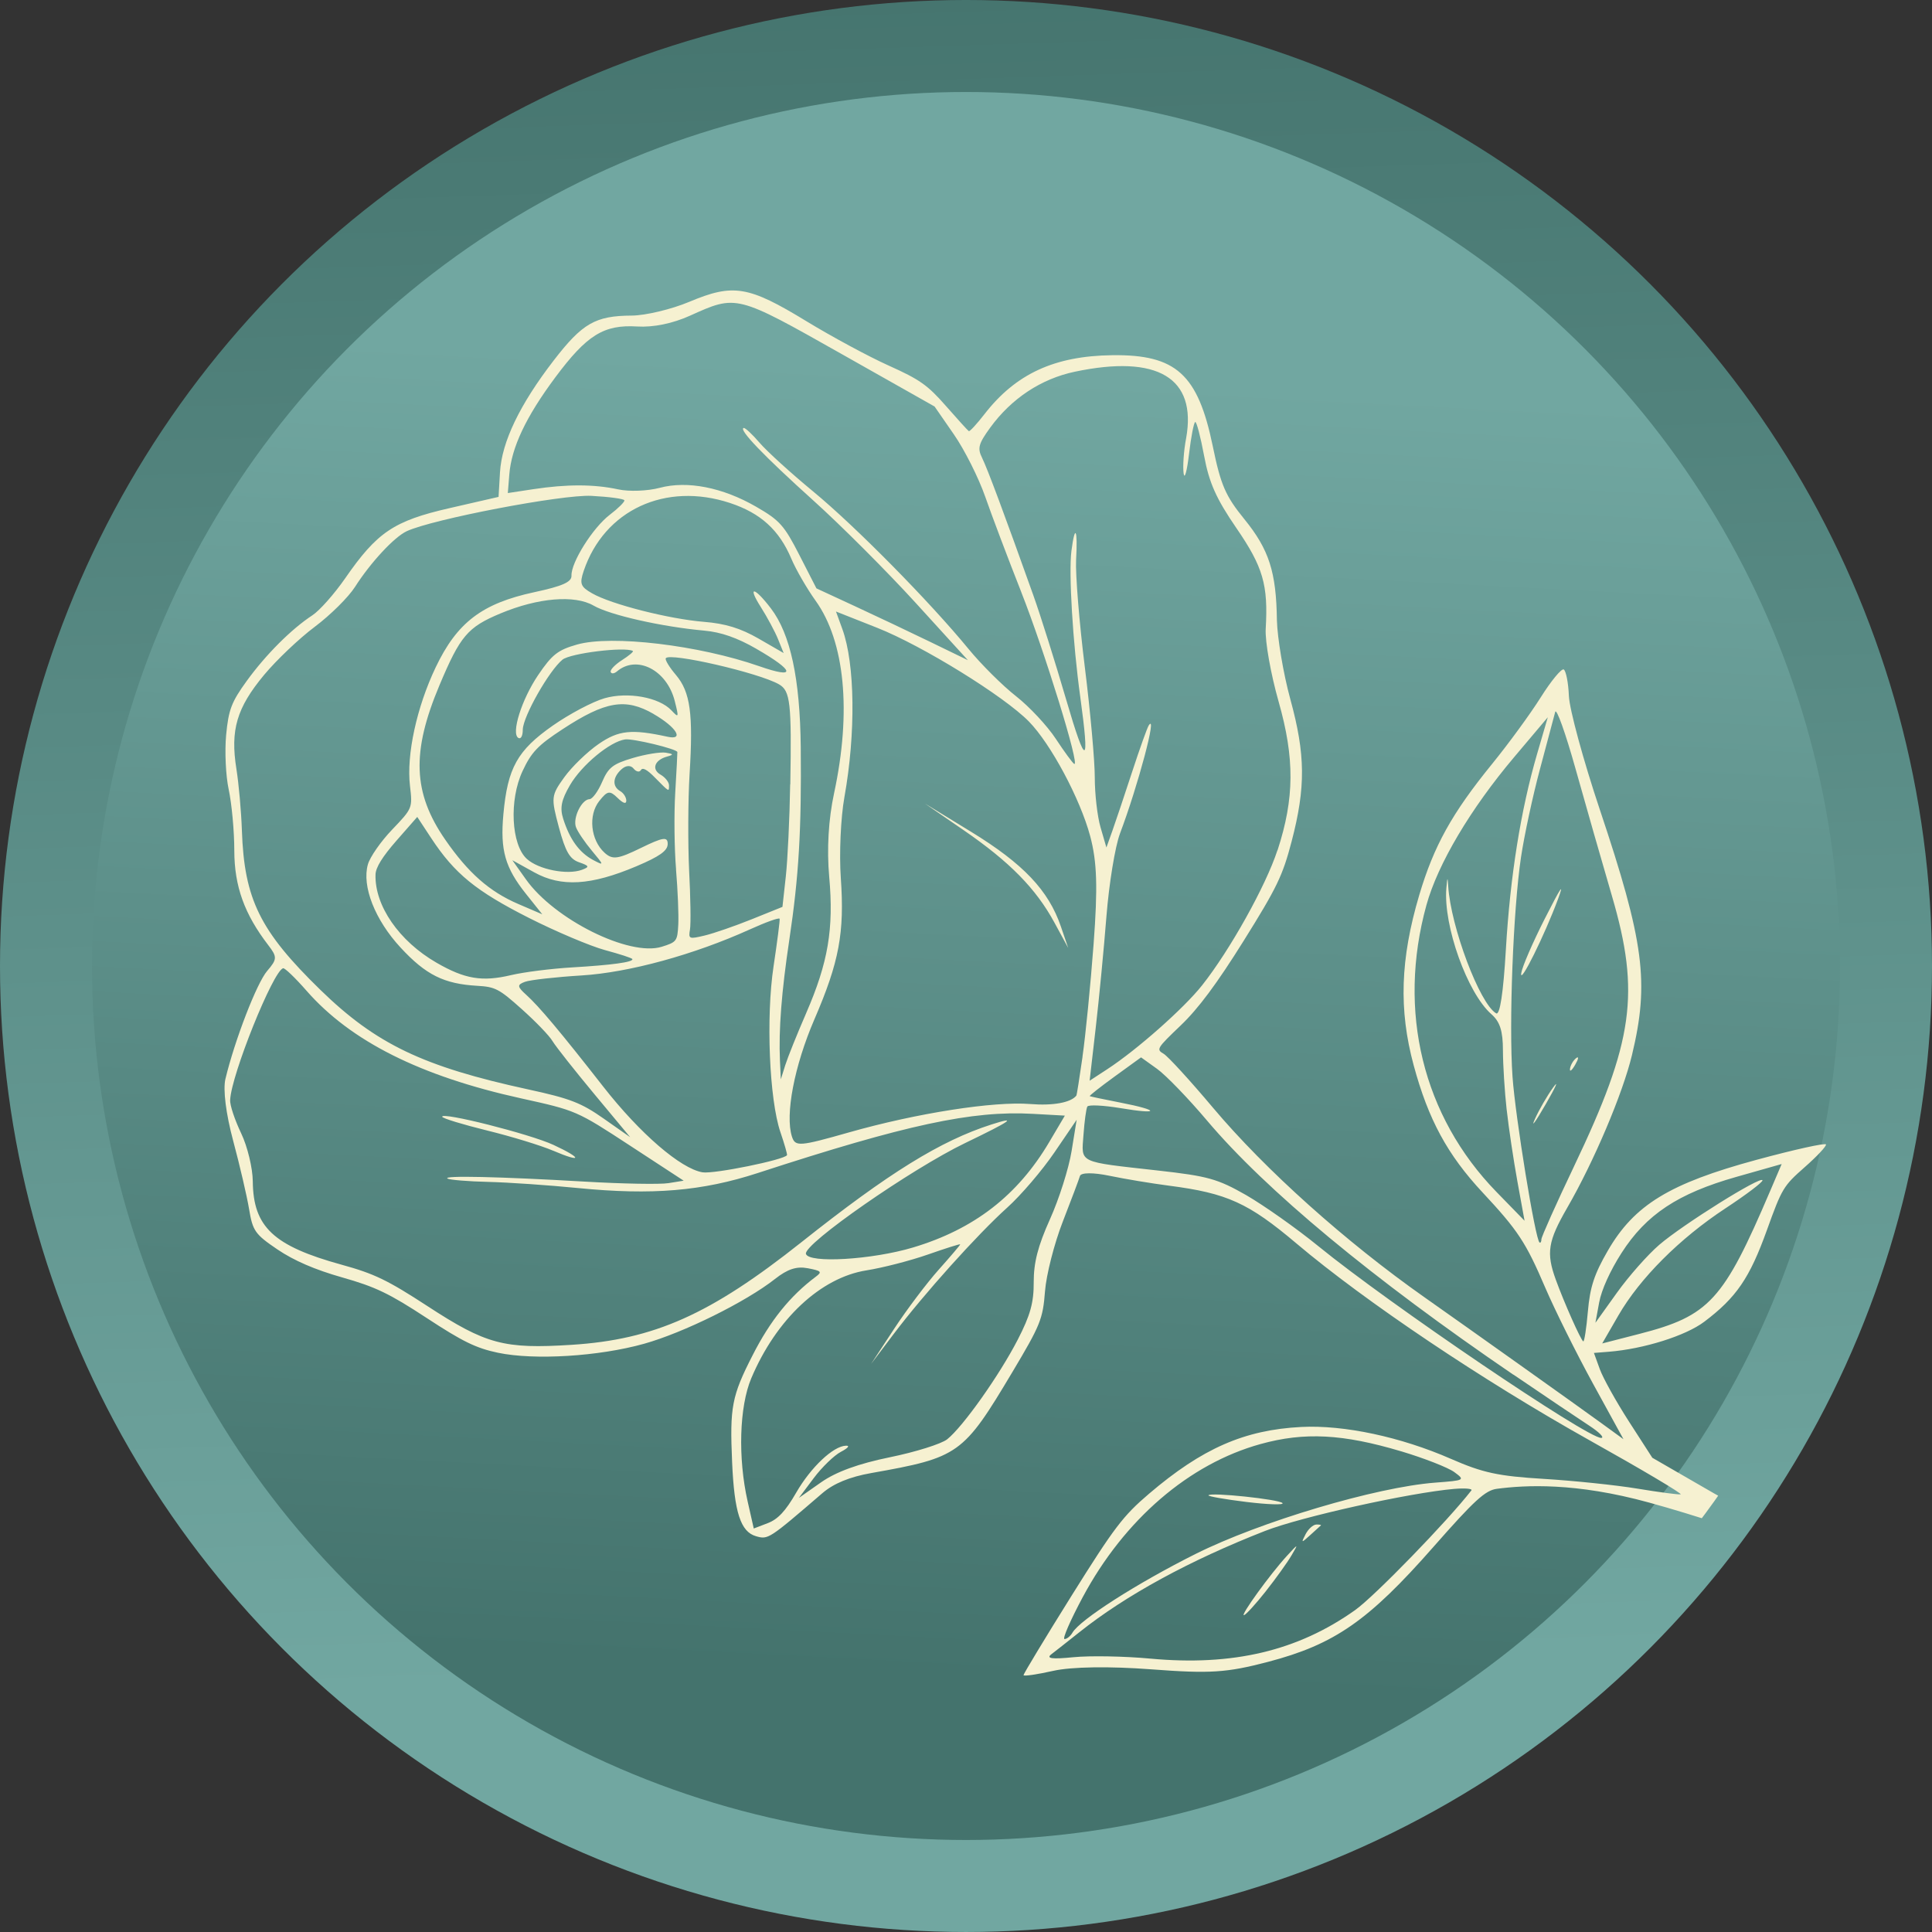<svg xmlns:xlink="http://www.w3.org/1999/xlink" xmlns="http://www.w3.org/2000/svg" xmlns:svg="http://www.w3.org/2000/svg" width="2.1in" viewBox="0 0 151.2 151.2" height="2.1in" preserveAspectRatio="xMidYMid" id="svg3643" xml:space="preserve"><rect x="0" y="0" width="151.2" height="151.2" fill="#333333" stroke="none"/>  <defs id="defs505">    <linearGradient id="linearGradient78">      <stop style="stop-color:#44736d;stop-opacity:1;" offset="0" id="stop77"></stop>      <stop style="stop-color:#71a7a1;stop-opacity:1;" offset="1" id="stop78"></stop>    </linearGradient>    <linearGradient xlink:href="#linearGradient78" id="linearGradient104" x1="-9352.388" y1="3816.126" x2="-9345.388" y2="3680.126" gradientUnits="userSpaceOnUse" gradientTransform="translate(107,31)"></linearGradient>    <linearGradient xlink:href="#linearGradient78" id="linearGradient106" x1="-9358.388" y1="3634.126" x2="-9352.388" y2="3816.126" gradientUnits="userSpaceOnUse" gradientTransform="translate(107,31)"></linearGradient>    <clipPath id="clipPath117">      <circle style="fill:url(#linearGradient118);fill-opacity:1;stroke:url(#linearGradient120);stroke-width:9.6;stroke-linecap:square;stroke-dasharray:none;paint-order:stroke fill markers" id="circle117" cx="-9241.388" cy="3773.126" r="96"></circle>    </clipPath>    <linearGradient xlink:href="#linearGradient78" id="linearGradient118" gradientUnits="userSpaceOnUse" gradientTransform="translate(107,31)" x1="-9352.388" y1="3816.126" x2="-9345.388" y2="3680.126"></linearGradient>    <linearGradient xlink:href="#linearGradient78" id="linearGradient120" gradientUnits="userSpaceOnUse" gradientTransform="translate(107,31)" x1="-9358.388" y1="3634.126" x2="-9352.388" y2="3816.126"></linearGradient>  </defs>  <g id="layer-MC0-4" transform="matrix(0.75,0,0,0.75,7006.641,-2754.245)">    <g id="g120">      <circle style="fill:url(#linearGradient104);fill-opacity:1;stroke:url(#linearGradient106);stroke-width:9.6;stroke-linecap:square;stroke-dasharray:none;paint-order:stroke fill markers" id="path89" cx="-9241.388" cy="3773.126" r="96"></circle>      <path id="path71-4" style="fill:#f6f1d1;fill-opacity:1;stroke-width:1" d="m -9097.944,3849.273 c -26.139,-2.128 -52.367,-14.705 -72.152,-20.153 -7.708,-2.123 -12.954,-1.825 -15.898,-1.439 -1.208,0.159 -2.357,1.21 -6.623,6.066 -6.772,7.707 -10.32,10.172 -17.257,11.992 -4.321,1.133 -6.049,1.244 -12.169,0.78 -4.363,-0.331 -8.334,-0.272 -10.229,0.155 -1.702,0.383 -3.104,0.586 -3.115,0.451 0,-0.134 2.247,-3.862 5.011,-8.284 4.467,-7.14 5.37,-8.329 8.087,-10.646 5.552,-4.734 9.955,-6.665 15.892,-6.968 4.45,-0.227 10.379,1.038 15.621,3.333 3.322,1.452 4.911,1.796 9.687,2.086 3.143,0.191 7.537,0.648 9.764,1.017 2.227,0.369 4.255,0.637 4.507,0.597 0.25,-0.039 -4.011,-2.57 -9.47,-5.623 -11.106,-6.212 -23.447,-14.496 -30.606,-20.547 -5.023,-4.245 -7.251,-5.257 -13.311,-6.04 -1.816,-0.235 -4.609,-0.699 -6.206,-1.032 -1.695,-0.353 -2.98,-0.344 -3.086,0.019 -0.096,0.34 -0.907,2.493 -1.796,4.776 -0.89,2.288 -1.721,5.55 -1.852,7.266 -0.221,2.882 -0.475,3.511 -3.389,8.395 -5.154,8.638 -5.569,8.935 -14.753,10.565 -2.242,0.398 -3.913,1.086 -5.083,2.093 -5.602,4.821 -5.658,4.858 -6.923,4.498 -1.616,-0.462 -2.269,-2.479 -2.5,-7.727 -0.25,-5.758 -0.048,-6.886 2.15,-11.18 1.827,-3.59 3.895,-6.16 6.578,-8.17 0.688,-0.515 0.596,-0.613 -0.835,-0.888 -1.165,-0.223 -2.108,0.087 -3.42,1.121 -3.029,2.386 -9.544,5.61 -13.666,6.762 -4.727,1.322 -11.451,1.734 -15.25,0.934 -2.277,-0.479 -3.671,-1.16 -7.444,-3.636 -3.892,-2.552 -5.32,-3.237 -8.826,-4.231 -2.818,-0.798 -5.014,-1.749 -6.731,-2.912 -2.336,-1.581 -2.582,-1.933 -2.957,-4.2 -0.226,-1.36 -0.972,-4.566 -1.659,-7.125 -0.76,-2.833 -1.078,-5.363 -0.811,-6.47 0.982,-4.078 3.272,-10.001 4.354,-11.263 1.052,-1.226 1.062,-1.463 0.115,-2.694 -2.477,-3.227 -3.534,-6.121 -3.543,-9.856 0,-2.068 -0.274,-4.938 -0.583,-6.378 -0.312,-1.439 -0.427,-4.003 -0.269,-5.694 0.25,-2.639 0.555,-3.441 2.145,-5.635 1.997,-2.756 4.662,-5.42 6.854,-6.856 0.753,-0.493 2.291,-2.228 3.418,-3.854 3.34,-4.823 5.077,-5.993 10.877,-7.324 l 5.133,-1.177 0.149,-2.563 c 0.182,-3.163 2.056,-7.069 5.595,-11.662 3,-3.894 4.356,-4.675 8.16,-4.694 1.435,-0.01 4.133,-0.654 5.995,-1.435 4.603,-1.931 6.165,-1.672 12.232,2.028 2.648,1.612 6.503,3.693 8.57,4.621 3.244,1.457 4.063,2.03 5.977,4.215 1.219,1.392 2.296,2.575 2.393,2.631 0.096,0.055 0.83,-0.742 1.631,-1.774 3.268,-4.212 7.312,-6.077 13.342,-6.152 6.652,-0.083 8.936,1.987 10.483,9.504 0.834,4.054 1.32,5.176 3.302,7.615 2.572,3.166 3.322,5.505 3.389,10.55 0.048,1.803 0.655,5.509 1.402,8.236 1.58,5.765 1.611,9.179 0.135,14.824 -0.941,3.594 -1.532,4.819 -5.016,10.395 -2.791,4.465 -4.715,7.051 -6.555,8.809 -2.502,2.391 -2.573,2.507 -1.794,2.957 0.447,0.257 2.768,2.794 5.159,5.636 5.439,6.465 13.843,13.995 22.094,19.798 4.543,3.195 16.004,11.348 18.447,13.125 l 2.291,1.666 -3.17,-5.779 c -1.741,-3.179 -3.986,-7.692 -4.989,-10.027 -2.026,-4.735 -2.846,-5.98 -6.546,-9.947 -3.664,-3.929 -5.657,-7.607 -7.187,-13.264 -1.569,-5.798 -1.396,-11.098 0.58,-17.758 1.522,-5.13 3.417,-8.545 7.59,-13.673 1.716,-2.109 4.006,-5.242 5.088,-6.963 1.082,-1.721 2.162,-3.031 2.4,-2.91 0.231,0.133 0.482,1.362 0.538,2.761 0.058,1.397 1.507,6.725 3.22,11.839 4.636,13.841 5.187,18.046 3.363,25.637 -0.968,4.025 -3.967,11.102 -6.748,15.918 -2.025,3.508 -2.219,4.714 -1.204,7.512 0.871,2.402 2.601,6.291 2.867,6.445 0.111,0.064 0.327,-1.341 0.484,-3.121 0.221,-2.547 0.666,-3.899 2.079,-6.341 2.761,-4.773 6.437,-7.019 15.511,-9.48 3.94,-1.069 7.205,-1.791 7.255,-1.606 0.053,0.184 -0.95,1.253 -2.222,2.371 -2.225,1.958 -2.373,2.206 -3.948,6.58 -1.798,4.997 -3.189,7.029 -6.533,9.549 -1.946,1.467 -6.309,2.838 -9.961,3.13 l -1.55,0.124 0.617,1.702 c 0.341,0.935 1.711,3.396 3.046,5.469 l 2.43,3.767 6.438,3.716 c 3.54,2.044 8.539,3.518 10.028,4.99 1.094,1.079 56.322,15.833 55.355,16.141 z m -59.547,-52.635 1.215,-2.847 -4.726,1.341 c -6.098,1.73 -9.408,3.923 -11.983,7.939 -1.19,1.856 -2.089,3.844 -2.332,5.154 l -0.394,2.132 2.244,-3.135 c 1.234,-1.724 3.223,-3.974 4.418,-5.001 2.479,-2.13 10.639,-7.231 10.772,-6.734 0.048,0.182 -1.685,1.494 -3.853,2.919 -4.789,3.147 -8.943,7.303 -11.192,11.199 l -1.679,2.908 3.873,-0.996 c 7.303,-1.878 8.774,-3.484 13.636,-14.879 z m -26.784,19.133 c -14.695,-10.018 -25.838,-19.262 -31.962,-26.517 -1.947,-2.306 -4.292,-4.733 -5.212,-5.394 l -1.673,-1.199 -2.741,1.987 c -1.508,1.093 -2.684,2.021 -2.614,2.061 0.077,0.039 1.52,0.345 3.223,0.676 4.125,0.803 4.108,1.264 0,0.575 -1.79,-0.299 -3.352,-0.374 -3.472,-0.167 -0.12,0.207 -0.302,1.536 -0.403,2.951 -0.216,3 -0.677,2.778 7.785,3.726 5.187,0.58 6.204,0.863 9.172,2.554 1.829,1.057 5.238,3.451 7.56,5.346 7.401,6.036 28.116,20.075 29.51,19.999 0.365,-0.019 -0.211,-0.602 -1.273,-1.292 -1.064,-0.692 -4.611,-3.078 -7.879,-5.305 z m -6.14,11.916 c -4.678,0.403 -16.016,2.92 -19.776,4.392 -7.875,3.081 -14.535,6.715 -19.376,10.572 -1.149,0.915 -2.457,1.944 -2.907,2.288 -0.591,0.451 0.048,0.538 2.295,0.314 1.713,-0.171 5.318,-0.106 8.012,0.145 8.617,0.8 15.392,-0.804 21.389,-5.066 2.022,-1.437 9.63,-9.27 12.125,-12.483 0.144,-0.182 -0.652,-0.255 -1.764,-0.16 z m -15.062,4.83 c -0.926,0.841 -0.959,0.835 -0.48,-0.092 0.283,-0.548 0.788,-1.006 1.119,-1.016 0.331,-0.01 0.545,0.034 0.48,0.092 -0.067,0.062 -0.571,0.518 -1.119,1.016 z m -4.621,5.848 c -1.041,1.318 -2.066,2.443 -2.277,2.499 -0.461,0.122 2.732,-4.29 4.482,-6.194 1.197,-1.303 1.214,-1.304 0.461,-0.024 -0.427,0.729 -1.63,2.404 -2.671,3.722 z m 14.129,-14.593 c -6.096,-1.822 -10.111,-2.03 -14.686,-0.762 -7.464,2.068 -14.212,7.879 -18.552,15.975 -1.292,2.412 -2.148,4.38 -1.899,4.372 0.245,0 0.618,-0.307 0.826,-0.663 0.776,-1.344 6.728,-5.152 12.828,-8.206 6.744,-3.378 18.85,-6.982 25.022,-7.451 3.104,-0.236 3.145,-0.258 1.99,-1.104 -0.65,-0.473 -3.138,-1.446 -5.53,-2.163 z m -16.158,5.28 c -2.24,-0.274 -4.023,-0.586 -3.962,-0.692 0.197,-0.341 7.409,0.419 7.729,0.813 0.173,0.205 -1.526,0.153 -3.767,-0.121 z m 34.197,-35.047 c 6.203,-13.002 6.911,-18.057 3.946,-28.182 -1.032,-3.523 -2.737,-9.482 -3.79,-13.24 -1.052,-3.758 -2.012,-6.441 -2.133,-5.963 -0.12,0.48 -0.834,3.155 -1.586,5.948 -0.751,2.792 -1.643,6.935 -1.982,9.207 -0.816,5.477 -1.275,17.35 -0.885,22.907 0.298,4.226 2.387,17.045 2.821,17.295 0.11,0.065 0.197,-0.087 0.192,-0.333 0,-0.249 1.532,-3.686 3.418,-7.639 z m -0.432,-10.156 c 0.048,-0.373 0.341,-0.875 0.64,-1.109 0.298,-0.232 0.255,0.075 -0.096,0.684 -0.35,0.61 -0.596,0.801 -0.544,0.425 z m -3.674,5.272 c 0.432,-0.97 1.297,-2.467 1.921,-3.327 0.624,-0.86 0.269,-0.065 -0.786,1.764 -1.057,1.83 -1.567,2.533 -1.134,1.563 z m -1.413,-15.25 c 0.091,-0.647 1.199,-3.203 2.456,-5.679 1.684,-3.314 2.05,-3.86 1.386,-2.066 -1.403,3.792 -4.038,9.104 -3.842,7.744 z m -1.522,14.256 c -0.211,-1.888 -0.384,-4.668 -0.389,-6.178 0,-2.049 -0.312,-3.011 -1.208,-3.797 -2.507,-2.203 -5.025,-9.241 -4.696,-13.138 0.101,-1.19 0.13,-1.226 0.192,-0.234 0.259,4.248 3.29,12.297 5.005,13.287 0.389,0.224 0.746,-2.121 1.013,-6.66 0.451,-7.673 1.556,-14.571 3.268,-20.441 l 1.108,-3.796 -3.524,4.176 c -4.553,5.396 -7.958,11.14 -9.141,15.423 -3.058,11.073 -0.379,22.039 7.314,29.939 l 2.925,3.002 -0.742,-4.075 c -0.408,-2.242 -0.913,-5.62 -1.122,-7.509 z m -49.352,17.979 c 0,-2.032 0.432,-3.747 1.702,-6.569 0.946,-2.1 1.958,-5.291 2.25,-7.092 l 0.53,-3.272 -2.325,3.413 c -1.278,1.877 -3.488,4.461 -4.91,5.741 -3.14,2.827 -8.713,9.032 -11.879,13.226 l -2.333,3.09 2.393,-3.647 c 1.315,-2.005 3.412,-4.787 4.659,-6.182 1.246,-1.395 2.257,-2.585 2.244,-2.645 -0.048,-0.049 -1.523,0.417 -3.359,1.06 -1.835,0.643 -4.723,1.388 -6.418,1.656 -4.791,0.756 -9.424,5.096 -12.027,11.264 -1.246,2.953 -1.404,8.315 -0.379,12.843 l 0.64,2.83 1.455,-0.557 c 1.068,-0.408 1.858,-1.254 2.972,-3.183 1.535,-2.659 3.869,-4.861 5.196,-4.901 0.437,-0.015 0.221,0.244 -0.545,0.648 -0.698,0.37 -1.968,1.599 -2.819,2.733 l -1.548,2.063 2.314,-1.622 c 1.563,-1.096 3.892,-1.944 7.184,-2.617 2.679,-0.548 5.368,-1.391 5.976,-1.874 1.64,-1.303 5.436,-6.662 7.357,-10.387 1.317,-2.553 1.684,-3.877 1.671,-6.023 z m 25.443,-45.053 c 1.769,-5.417 1.8,-9.594 0.11,-15.525 -0.815,-2.864 -1.42,-6.274 -1.344,-7.578 0.269,-4.6 -0.274,-6.464 -3.065,-10.528 -2.095,-3.053 -2.841,-4.719 -3.361,-7.526 -0.37,-1.982 -0.785,-3.573 -0.928,-3.535 -0.144,0.039 -0.437,1.54 -0.648,3.337 -0.211,1.797 -0.466,2.713 -0.563,2.035 -0.096,-0.678 0,-2.339 0.264,-3.692 1.126,-6.297 -2.987,-8.748 -11.623,-6.926 -3.516,0.742 -6.612,2.791 -8.83,5.843 -1.215,1.673 -1.341,2.14 -0.846,3.134 0.55,1.107 2.344,5.913 5.361,14.378 0.742,2.082 2.286,6.987 3.43,10.9 2.071,7.085 2.466,6.993 1.455,-0.343 -0.778,-5.649 -1.216,-12.901 -0.918,-15.216 0.37,-2.864 0.67,-2.306 0.485,0.937 -0.077,1.5 0.331,6.53 0.91,11.177 0.579,4.647 1.047,9.841 1.041,11.543 0,1.702 0.264,4.038 0.601,5.193 l 0.612,2.099 0.606,-1.692 c 0.331,-0.93 1.261,-3.697 2.061,-6.147 0.8,-2.451 1.589,-4.657 1.752,-4.904 0.929,-1.406 -1.121,6.301 -3,11.279 -0.508,1.347 -1.146,5.238 -1.416,8.646 -0.269,3.408 -0.775,8.662 -1.123,11.676 l -0.631,5.479 1.865,-1.218 c 3.076,-2.009 7.973,-6.342 9.86,-8.724 2.912,-3.676 6.654,-10.379 7.867,-14.093 z m -25.553,27.499 c -6.317,-0.354 -13.206,1.128 -28.66,6.17 -5.819,1.898 -11.047,2.337 -18.77,1.576 -3.077,-0.304 -7.302,-0.594 -9.388,-0.643 -2.086,-0.05 -3.992,-0.206 -4.236,-0.347 -0.581,-0.335 5.379,-0.203 14.307,0.317 3.934,0.23 7.868,0.302 8.742,0.16 l 1.59,-0.256 -5.599,-3.66 c -5.592,-3.655 -5.609,-3.659 -11.381,-4.934 -10.496,-2.313 -17.756,-5.956 -22.368,-11.22 -1.174,-1.342 -2.276,-2.401 -2.45,-2.354 -1.044,0.28 -5.412,11.139 -5.524,13.736 -0.048,0.544 0.494,2.115 1.15,3.493 0.657,1.377 1.2,3.633 1.21,5.012 0.048,4.75 2.144,6.732 9.271,8.695 3.422,0.943 4.788,1.603 8.978,4.334 6.096,3.974 7.961,4.475 15.023,4.025 8.617,-0.548 14.476,-3.165 23.972,-10.705 9.116,-7.239 14.512,-10.581 19.842,-12.289 2.783,-0.892 2.046,-0.372 -2.731,1.928 -5.624,2.708 -16.907,10.558 -16.635,11.573 0.274,1.01 6.898,0.617 11.175,-0.664 6.372,-1.908 10.913,-5.422 14.211,-10.998 l 1.633,-2.762 z m -50.055,3.841 c -1.238,-0.532 -4.327,-1.476 -6.864,-2.099 -2.537,-0.624 -4.648,-1.268 -4.692,-1.433 -0.149,-0.556 9.14,1.79 11.607,2.932 3.055,1.415 3.013,1.912 -0.048,0.598 z m 55.255,-9.805 c 0.317,-2.183 0.839,-7.466 1.159,-11.739 0.447,-5.945 0.36,-8.591 -0.355,-11.273 -1.043,-3.893 -4.111,-9.632 -6.397,-11.963 -2.598,-2.651 -11.118,-7.914 -15.826,-9.775 l -4.304,-1.702 0.668,1.839 c 1.321,3.646 1.408,10.859 0.211,17.537 -0.384,2.134 -0.552,5.93 -0.374,8.437 0.398,5.702 -0.168,8.75 -2.756,14.742 -2.096,4.855 -3.075,9.967 -2.344,12.237 0.346,1.067 0.765,1.037 5.954,-0.439 7.052,-2.006 15.113,-3.267 18.918,-2.96 2.373,0.193 4.24,-0.149 4.805,-0.879 0.048,-0.049 0.331,-1.878 0.647,-4.062 z m -2.925,-13.987 c -1.93,-3.554 -4.68,-6.353 -9.502,-9.666 l -4.022,-2.766 4.808,2.942 c 5.46,3.341 8.095,6.117 9.385,9.891 l 0.766,2.238 z m -3.457,-34.479 c -1.387,-3.515 -3.083,-8.002 -3.769,-9.971 -0.688,-1.969 -2.156,-4.892 -3.266,-6.492 l -2.015,-2.913 -9.693,-5.474 c -11.032,-6.23 -10.951,-6.206 -15.838,-4.001 -1.806,0.815 -3.818,1.228 -5.497,1.125 -3.494,-0.214 -5.254,0.879 -8.556,5.315 -3.058,4.108 -4.573,7.313 -4.796,10.15 l -0.154,1.915 2.654,-0.403 c 3.505,-0.532 6.348,-0.525 8.866,0.019 1.131,0.248 3.078,0.173 4.326,-0.16 2.877,-0.771 6.571,-0.048 10.069,1.973 2.454,1.416 2.922,1.935 4.514,5.049 l 1.776,3.47 3.973,1.839 c 2.185,1.012 5.741,2.695 7.901,3.744 l 3.927,1.907 -5.431,-5.961 c -2.987,-3.278 -7.795,-8.089 -10.684,-10.691 -5.147,-4.636 -7.832,-7.429 -7.281,-7.577 0.154,-0.039 0.898,0.652 1.658,1.54 0.761,0.887 3.274,3.174 5.587,5.08 4.409,3.634 12.156,11.485 16.231,16.453 1.321,1.607 3.541,3.817 4.936,4.909 1.395,1.093 3.266,3.095 4.157,4.451 0.893,1.355 1.758,2.535 1.924,2.623 0.641,0.314 -3.106,-11.791 -5.523,-17.921 z m -25.14,56.337 c -1.159,-3.418 -1.513,-11.991 -0.715,-17.288 0.389,-2.589 0.676,-4.827 0.637,-4.973 -0.048,-0.15 -1.438,0.354 -3.109,1.11 -5.851,2.648 -12.619,4.5 -17.559,4.804 -2.713,0.167 -5.37,0.466 -5.906,0.664 -0.837,0.31 -0.819,0.5 0.13,1.356 1.346,1.215 3.517,3.801 8.046,9.592 3.818,4.881 8.072,8.551 10.352,8.931 1.171,0.194 8.53,-1.3 8.813,-1.79 0.048,-0.076 -0.264,-1.16 -0.688,-2.408 z m 2.691,-12.42 c 2.293,-5.269 2.891,-8.807 2.403,-14.21 -0.259,-2.888 -0.082,-5.996 0.509,-8.738 1.83,-8.519 1.129,-15.813 -1.928,-20.079 -0.914,-1.276 -2.052,-3.247 -2.53,-4.378 -1.266,-2.999 -3.206,-4.765 -6.399,-5.821 -6.745,-2.227 -13.12,0.73 -15.269,7.083 -0.451,1.338 -0.336,1.653 0.868,2.339 1.997,1.153 8.048,2.685 11.663,2.977 2.248,0.181 3.831,0.666 5.721,1.753 l 2.611,1.507 -0.58,-1.437 c -0.317,-0.791 -1.138,-2.316 -1.819,-3.39 -1.409,-2.22 -0.665,-2.103 1.069,0.168 2.04,2.679 3.041,7.33 3.113,14.492 0.086,8.604 -0.202,13.476 -1.186,20.039 -0.818,5.454 -1.129,9.453 -0.984,12.648 l 0.091,1.961 0.461,-1.472 c 0.255,-0.81 1.237,-3.257 2.187,-5.44 z m -1.657,-23.863 c 0.144,-8.526 0,-9.757 -1.175,-10.438 -2.086,-1.204 -11.451,-3.361 -11.82,-2.723 -0.096,0.163 0.384,0.95 1.065,1.747 1.499,1.78 1.811,4.049 1.418,10.363 -0.163,2.67 -0.178,7.171 -0.048,10.004 0.149,2.832 0.192,5.618 0.091,6.188 -0.168,0.995 -0.106,1.021 1.54,0.628 0.945,-0.226 3.156,-0.991 4.914,-1.699 l 3.195,-1.288 0.35,-3.171 c 0.192,-1.744 0.399,-6.071 0.456,-9.615 z m -24.789,26.824 c -0.35,-0.608 -1.831,-2.12 -3.247,-3.386 -2.352,-2.105 -2.75,-2.313 -4.634,-2.421 -3.479,-0.203 -5.353,-1.135 -7.992,-3.983 -2.675,-2.886 -4.064,-6.415 -3.416,-8.687 0.221,-0.775 1.35,-2.397 2.533,-3.631 2.121,-2.218 2.132,-2.244 1.858,-4.57 -0.379,-3.224 0.7,-8.2 2.678,-12.352 2.235,-4.692 4.836,-6.675 10.296,-7.85 2.949,-0.635 3.906,-1.06 3.879,-1.726 -0.053,-1.375 2.228,-5.003 3.999,-6.354 0.879,-0.67 1.564,-1.349 1.521,-1.506 -0.048,-0.161 -1.588,-0.368 -3.435,-0.466 -3.046,-0.161 -16.572,2.427 -19.279,3.689 -1.304,0.608 -3.767,3.26 -5.397,5.814 -0.683,1.07 -2.571,2.941 -4.196,4.159 -1.625,1.217 -4.005,3.478 -5.289,5.022 -2.862,3.443 -3.538,5.747 -2.887,9.825 0.245,1.538 0.503,4.422 0.571,6.41 0.245,7.172 1.879,10.487 8.201,16.641 5.8,5.647 10.71,7.998 21.676,10.376 4.368,0.948 5.527,1.396 7.879,3.048 l 2.759,1.937 -3.703,-4.452 c -2.036,-2.449 -4.006,-4.94 -4.376,-5.536 z m 12.869,-17.948 c -0.182,-2.173 -0.221,-5.788 -0.086,-8.035 0.134,-2.247 0.231,-4.143 0.221,-4.215 -0.053,-0.326 -4.643,-1.433 -5.454,-1.319 -1.577,0.224 -4.526,2.669 -5.752,4.77 -0.902,1.543 -1.07,2.377 -0.708,3.509 0.688,2.159 1.665,3.508 3.102,4.292 1.19,0.631 1.177,0.58 -0.096,-0.941 -0.751,-0.897 -1.505,-2.01 -1.674,-2.477 -0.35,-0.955 0.59,-2.894 1.42,-2.92 0.298,-0.01 0.889,-0.815 1.309,-1.793 0.653,-1.518 1.119,-1.881 3.196,-2.498 1.337,-0.397 2.889,-0.648 3.448,-0.558 0.816,0.133 0.845,0.21 0.139,0.404 -1.308,0.356 -1.658,1.325 -0.682,1.889 0.475,0.273 0.87,0.767 0.879,1.099 0,0.736 0.048,0.734 -1.468,-0.793 -0.806,-0.83 -1.288,-1.092 -1.465,-0.785 -0.149,0.254 -0.491,0.182 -0.765,-0.159 -0.298,-0.375 -0.806,-0.338 -1.27,0.085 -0.917,0.837 -0.967,1.783 -0.12,2.272 0.341,0.194 0.622,0.636 0.632,0.98 0,0.402 -0.317,0.306 -0.914,-0.278 -0.813,-0.793 -1.056,-0.748 -1.908,0.329 -1.169,1.476 -0.904,4.067 0.55,5.394 0.829,0.755 1.377,0.684 3.786,-0.491 2.318,-1.132 2.816,-1.207 2.805,-0.423 0,0.708 -0.843,1.304 -3.255,2.325 -4.757,2.014 -7.858,2.2 -10.67,0.637 l -2.286,-1.265 1.421,2.001 c 2.971,4.186 10.791,8.074 14.156,7.034 1.571,-0.486 1.648,-0.588 1.739,-2.309 0.053,-0.991 -0.053,-3.579 -0.235,-5.751 z m -7.42,8.414 c -1.545,-0.422 -5.104,-1.927 -7.909,-3.345 -5.561,-2.812 -7.778,-4.623 -10.232,-8.352 l -1.446,-2.198 -2.162,2.466 c -1.473,1.68 -2.172,2.808 -2.193,3.542 -0.096,3.256 2.458,6.949 6.363,9.204 2.966,1.712 4.766,2.011 7.794,1.292 1.319,-0.313 4.191,-0.675 6.38,-0.804 4.126,-0.243 6.348,-0.548 6.266,-0.859 0,-0.11 -1.313,-0.525 -2.859,-0.946 z m 15.789,-31.444 c -1.983,-1.143 -3.675,-1.734 -5.414,-1.891 -4.446,-0.401 -9.848,-1.621 -11.563,-2.611 -1.975,-1.141 -5.797,-0.82 -9.711,0.815 -3.433,1.433 -4.203,2.34 -6.378,7.514 -2.926,6.962 -2.766,11.214 0.609,16.095 2.395,3.466 4.617,5.422 7.617,6.71 l 2.511,1.079 -1.681,-2.106 c -2.201,-2.755 -2.722,-4.581 -2.378,-8.335 0.442,-4.845 1.459,-6.666 5.162,-9.256 1.735,-1.214 4.162,-2.496 5.394,-2.849 2.422,-0.694 5.683,-0.105 6.976,1.261 0.772,0.818 0.79,0.772 0.35,-0.968 -0.815,-3.241 -3.961,-4.855 -6.035,-3.091 -0.288,0.243 -0.581,0.268 -0.652,0.051 -0.072,-0.217 0.466,-0.774 1.189,-1.236 0.724,-0.462 1.23,-0.889 1.126,-0.949 -0.813,-0.467 -6.521,0.235 -7.343,0.905 -1.393,1.135 -4.098,5.895 -4.143,7.289 0,0.684 -0.202,1.028 -0.461,0.878 -0.781,-0.449 0.346,-4.025 2.068,-6.564 1.45,-2.139 2.049,-2.609 4.047,-3.178 3.606,-1.027 12.717,0.057 19.034,2.264 3.876,1.355 3.725,0.506 -0.327,-1.826 z m -10.705,6.809 c -2.94,-1.697 -5.027,-1.349 -9.514,1.59 -2.575,1.685 -3.25,2.393 -4.172,4.37 -1.411,3.023 -1.184,7.668 0.447,9.157 1.217,1.112 4.226,1.706 5.755,1.139 0.812,-0.301 0.77,-0.411 -0.298,-0.782 -0.983,-0.341 -1.424,-1.105 -2.112,-3.658 -0.831,-3.102 -0.808,-3.308 0.565,-5.216 0.786,-1.092 2.401,-2.655 3.588,-3.473 2.082,-1.434 3.427,-1.575 7.187,-0.754 1.775,0.388 0.928,-0.998 -1.452,-2.37 z" clip-path="url(#clipPath117)"></path>    </g>  </g></svg>